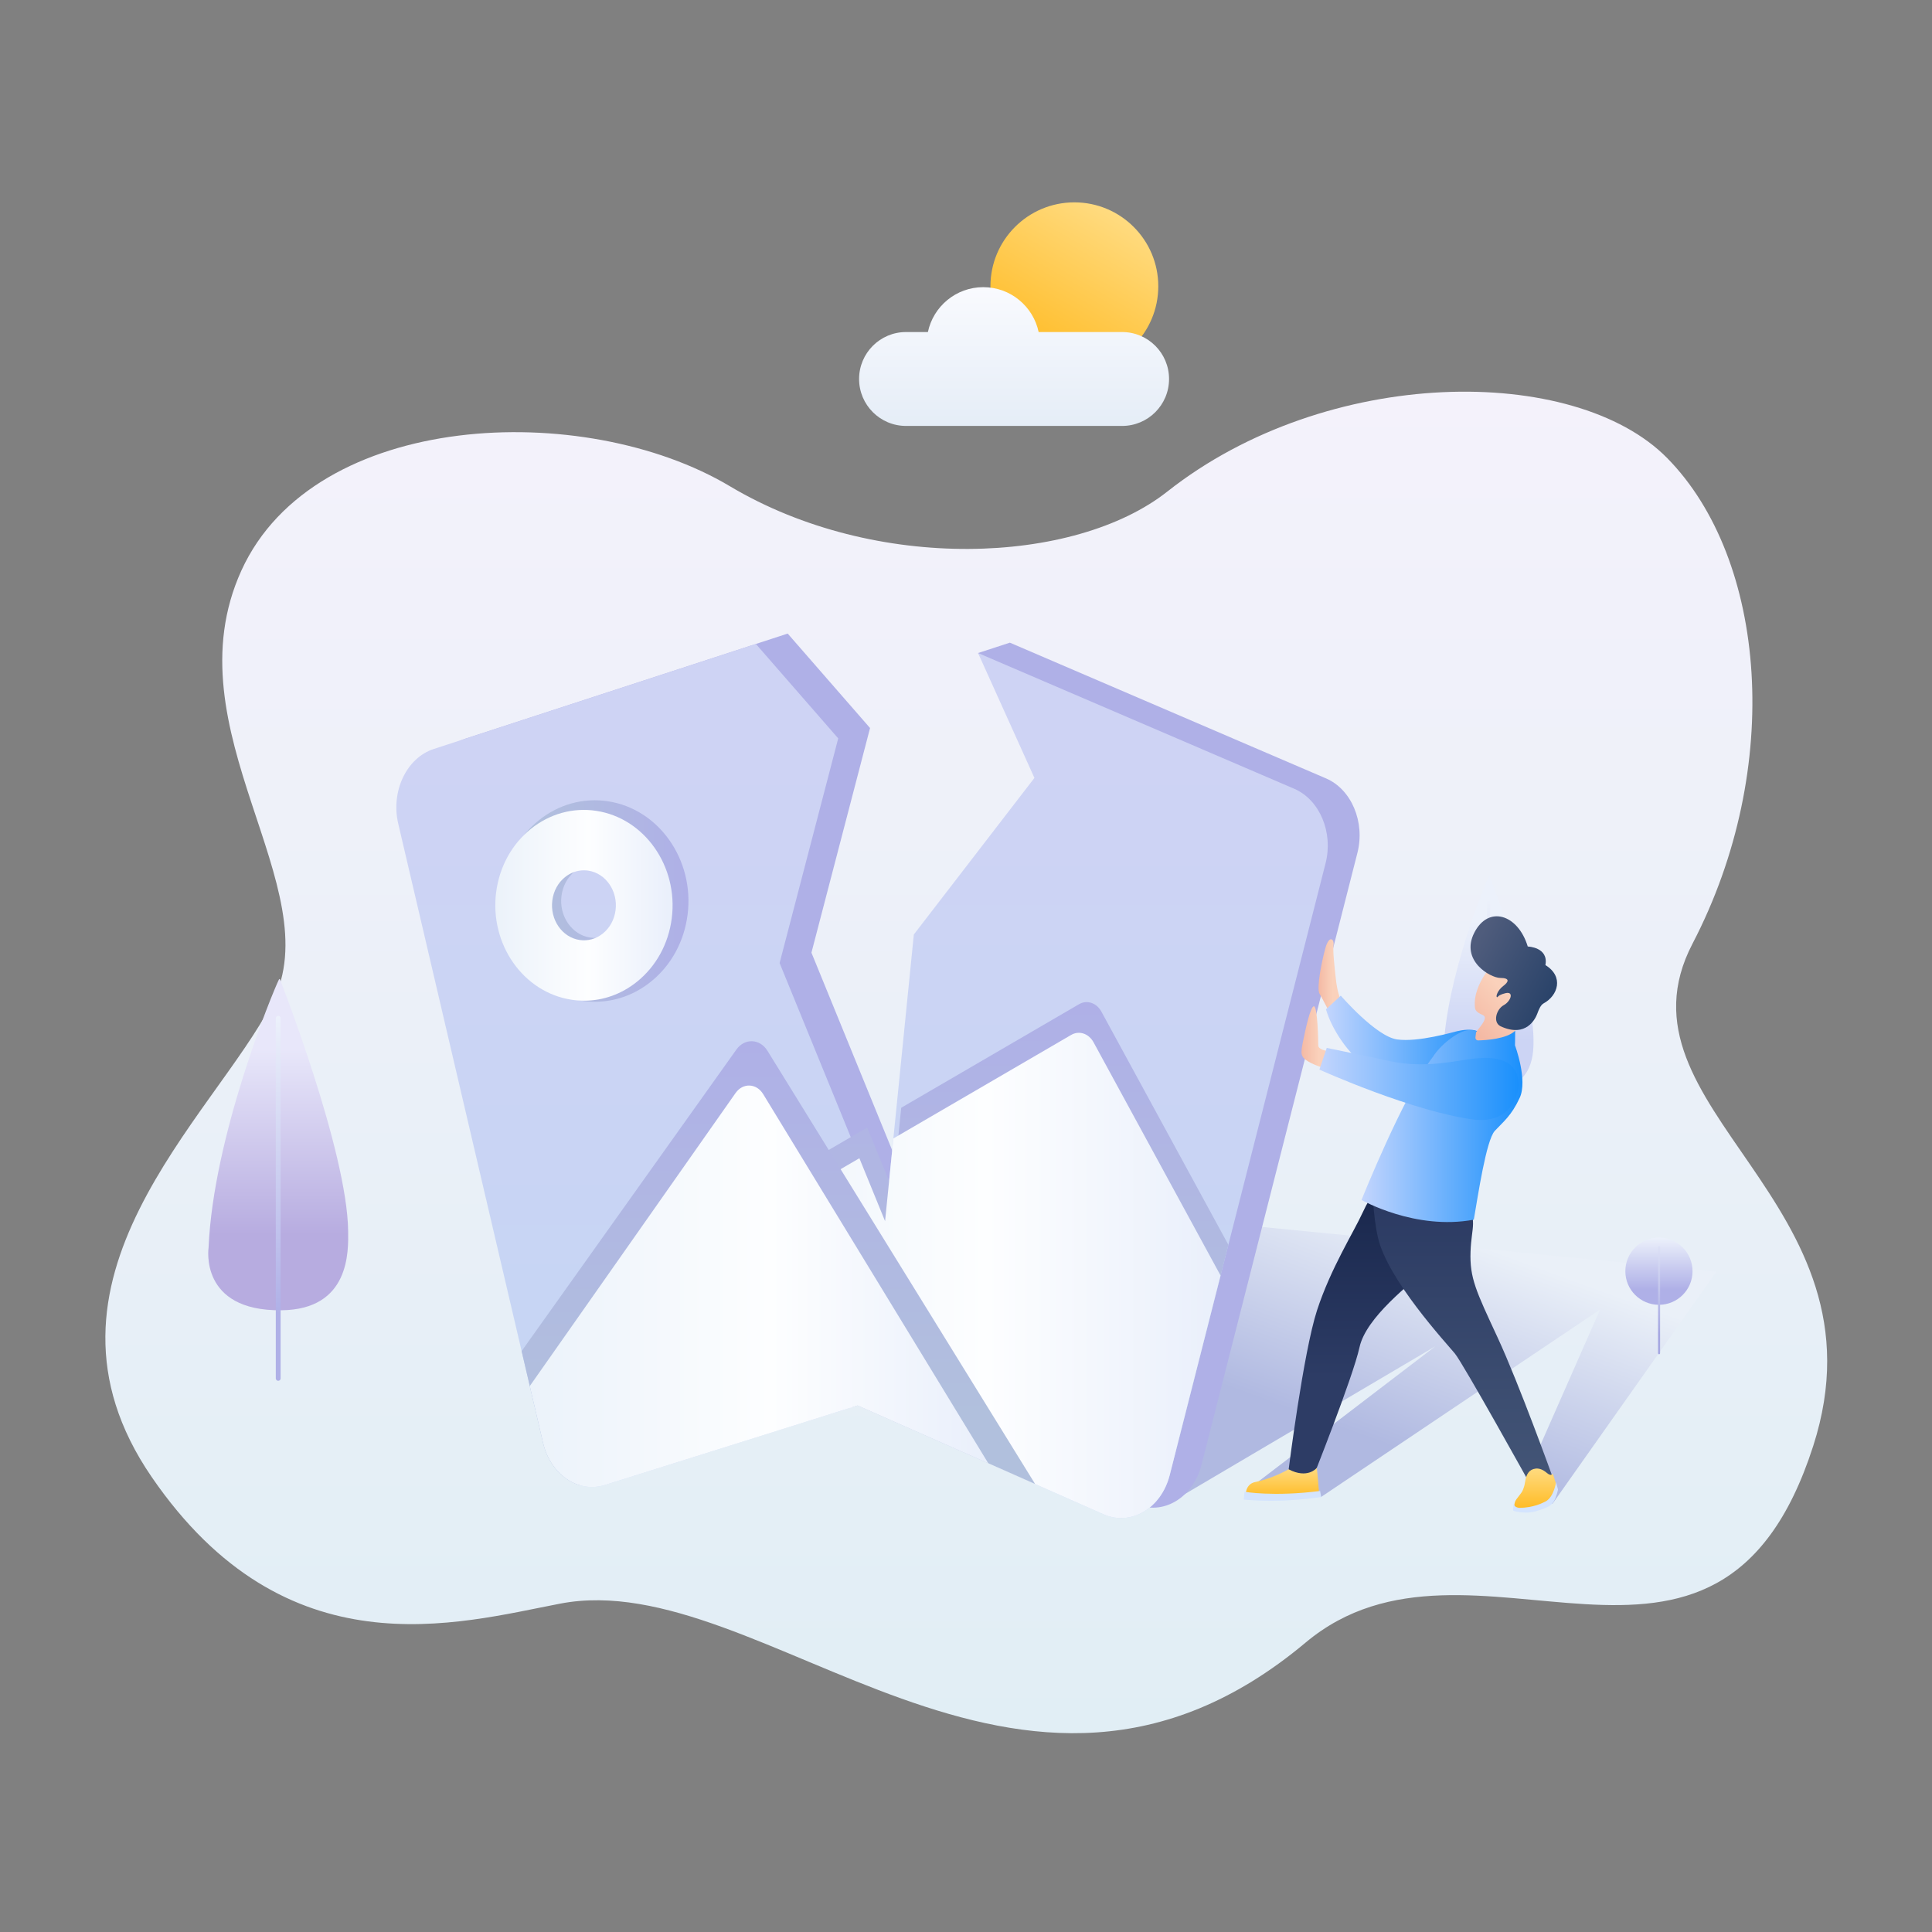 <svg enable-background="new 0 0 800 800" viewBox="0 0 800 800" xmlns="http://www.w3.org/2000/svg" xmlns:xlink="http://www.w3.org/1999/xlink"><rect x="0" y="0" width="800" height="800" fill="#808080" stroke="none"/><linearGradient id="a" gradientUnits="userSpaceOnUse" x1="400.117" x2="400.117" y1="162.188" y2="717.679"><stop offset="0" stop-color="#f4f2fb"/><stop offset="1" stop-color="#e1eef5"/></linearGradient><linearGradient id="b" gradientUnits="userSpaceOnUse" x1="492.441" x2="551.602" y1="631.201" y2="468.657"><stop offset=".34" stop-color="#b0b9e1"/><stop offset=".866" stop-color="#eaf0f8"/></linearGradient><linearGradient id="c" gradientUnits="userSpaceOnUse" x1="115.199" x2="115.199" y1="542.574" y2="405.4"><stop offset=".227" stop-color="#b7ace0"/><stop offset=".789" stop-color="#e8e7fa"/></linearGradient><linearGradient id="d" gradientUnits="userSpaceOnUse" x1="115.201" x2="115.201" y1="420.631" y2="571.765"><stop offset="0" stop-color="#ecf1fb"/><stop offset=".818" stop-color="#afb0e7"/></linearGradient><linearGradient id="e" gradientUnits="userSpaceOnUse" x1="616.328" x2="616.328" y1="451.052" y2="362.728"><stop offset=".227" stop-color="#ccd4f4"/><stop offset=".789" stop-color="#ecf1fb"/></linearGradient><linearGradient id="f" gradientUnits="userSpaceOnUse" x1="616.329" x2="616.329" y1="372.535" y2="469.848"><stop offset="0" stop-color="#ecf1fb"/><stop offset="1" stop-color="#a6a8e2"/></linearGradient><linearGradient id="g"><stop offset="0" stop-color="#ffdb80"/><stop offset="1" stop-color="#ffbb24"/></linearGradient><linearGradient id="h" gradientUnits="userSpaceOnUse" x1="462.246" x2="427.491" xlink:href="#g" y1="88.446" y2="148.642"/><linearGradient id="i" gradientUnits="userSpaceOnUse" x1="419.909" x2="419.909" y1="118.912" y2="176.366"><stop offset="0" stop-color="#f9fafe"/><stop offset="1" stop-color="#e5edf7"/></linearGradient><linearGradient id="j" gradientUnits="userSpaceOnUse" x1="686.93" x2="686.93" y1="540.292" y2="512.464"><stop offset=".227" stop-color="#afb0e7"/><stop offset="1" stop-color="#ecf1fb"/></linearGradient><linearGradient id="k" gradientUnits="userSpaceOnUse" x1="686.979" x2="686.979" y1="515.978" y2="560.774"><stop offset="0" stop-color="#dde1f6"/><stop offset=".818" stop-color="#a6a8e2"/></linearGradient><linearGradient id="l" gradientUnits="userSpaceOnUse" x1="356.962" x2="356.962" y1="266.66" y2="628.602"><stop offset=".116" stop-color="#ced3f4"/><stop offset=".847" stop-color="#c6d5f4"/></linearGradient><linearGradient id="m"><stop offset=".15" stop-color="#b1c0dd"/><stop offset="1" stop-color="#afb0e7"/></linearGradient><linearGradient id="n" gradientUnits="userSpaceOnUse" x1="207.554" x2="285.084" xlink:href="#m" y1="373.087" y2="373.087"/><linearGradient id="o"><stop offset="0" stop-color="#ebf2fa"/><stop offset=".525" stop-color="#fdfeff"/><stop offset="1" stop-color="#e9effb"/></linearGradient><linearGradient id="p" gradientUnits="userSpaceOnUse" x1="205.095" x2="278.509" xlink:href="#o" y1="374.872" y2="374.872"/><linearGradient id="q" gradientUnits="userSpaceOnUse" x1="406.36" x2="406.36" xlink:href="#m" y1="615.891" y2="414.953"/><linearGradient id="r" gradientUnits="userSpaceOnUse" x1="300.837" x2="505.404" xlink:href="#o" y1="528.133" y2="528.133"/><linearGradient id="s" gradientUnits="userSpaceOnUse" x1="322.306" x2="322.306" xlink:href="#m" y1="614.92" y2="431.142"/><linearGradient id="t" gradientUnits="userSpaceOnUse" x1="219.375" x2="409.245" xlink:href="#o" y1="532.615" y2="532.615"/><linearGradient id="u" gradientUnits="userSpaceOnUse" x1="568.048" x2="568.048" y1="490.431" y2="612.969"><stop offset="0" stop-color="#18264b"/><stop offset=".652" stop-color="#2d3c65"/></linearGradient><linearGradient id="v" gradientUnits="userSpaceOnUse" x1="605.603" x2="605.603" y1="615.197" y2="488.457"><stop offset="0" stop-color="#445677"/><stop offset="1" stop-color="#293861"/></linearGradient><linearGradient id="w" gradientTransform="matrix(-1 0 0 1 4462.869 0)" gradientUnits="userSpaceOnUse" x1="3931.869" x2="3931.869" xlink:href="#g" y1="607.841" y2="620.407"/><linearGradient id="x"><stop offset="0" stop-color="#f4b9a4"/><stop offset=".652" stop-color="#fad1bb"/></linearGradient><linearGradient id="y" gradientUnits="userSpaceOnUse" x1="545.97" x2="554.758" xlink:href="#x" y1="404.792" y2="404.792"/><linearGradient id="z" gradientUnits="userSpaceOnUse" x1="538.928" x2="549.654" xlink:href="#x" y1="429.517" y2="429.517"/><linearGradient id="A"><stop offset="0" stop-color="#c3d5fd"/><stop offset="1" stop-color="#1a90fc"/></linearGradient><linearGradient id="B" gradientUnits="userSpaceOnUse" x1="549.051" x2="613.375" xlink:href="#A" y1="431.026" y2="431.026"/><linearGradient id="C" gradientTransform="matrix(-.684 -.729 -.729 .684 5739.913 2837.941)" gradientUnits="userSpaceOnUse" x1="5268.579" x2="5268.579" xlink:href="#x" y1="2091.442" y2="2060.573"/><linearGradient id="D" gradientTransform="matrix(-.881 -.472 -.472 .881 5352.74 1848.924)" gradientUnits="userSpaceOnUse" x1="4870.677" x2="4829.648" y1="960.165" y2="960.165"><stop offset="0" stop-color="#4f5c7c"/><stop offset="1" stop-color="#274168"/></linearGradient><linearGradient id="E" gradientUnits="userSpaceOnUse" x1="563.779" x2="630.437" xlink:href="#A" y1="466.289" y2="466.289"/><linearGradient id="F" gradientUnits="userSpaceOnUse" x1="546.328" x2="628.881" xlink:href="#A" y1="448.846" y2="448.846"/><linearGradient id="G" gradientUnits="userSpaceOnUse" x1="635.826" x2="635.826" xlink:href="#g" y1="608.086" y2="625.009"/><path d="m483.37 203.54c-38.37 30.29-120.74 33.81-181.17-2.22s-172-31.38-202.22 34.87 37.19 131.33 12.78 178.98-105.75 115.05-49.97 196.4 126.6 60.62 169.22 52.45c84.17-16.13 189.79 115.67 308.62 16.13 68.47-57.35 170.44 42.09 210.17-81.36 32.78-101.86-85.67-139.5-49.97-208.03 37.96-72.88 30.67-159.24-10.46-201.06-38.31-38.96-140.75-38.46-207 13.84z" fill="url(#a)"/><path d="m336.35 565 130.75 56.98 21.65-2.21 105.57-62.28-78.04 59.63 30.73 2.76 115.55-77.63-30.7 69.72 10.97 10.74 67.88-96.14-213.13-20.98z" fill="url(#b)"/><path d="m115.98 405.64s-.22-.57-.52.04c-2.7 5.49-27.15 64.96-29.09 110.86 0 0-4.08 26.37 30.11 26.02 28.54-.29 27.78-24.6 27.68-32.79-.38-33.22-28.18-104.13-28.18-104.13z" fill="url(#c)"/><path d="m115.2 571.76c-.55 0-1-.45-1-1v-149.13c0-.55.45-1 1-1s1 .45 1 1v149.13c0 .56-.45 1-1 1z" fill="url(#d)"/><path d="m616.83 362.88s-.14-.37-.33.03c-1.74 3.53-17.48 41.83-18.73 71.38 0 0-2.63 16.98 19.39 16.76 18.38-.18 17.89-15.84 17.82-21.11-.25-21.4-18.15-67.06-18.15-67.06z" fill="url(#e)"/><path d="m616.33 469.85c-.36 0-.64-.29-.64-.64v-96.02c0-.36.29-.64.64-.64s.64.29.64.64v96.02c0 .35-.29.64-.64.64z" fill="url(#f)"/><circle cx="444.87" cy="118.54" fill="url(#h)" r="34.75"/><path d="m464.65 137.49h-34.57c-2.23-10.61-11.65-18.58-22.93-18.58s-20.69 7.97-22.93 18.58h-9.05c-10.73 0-19.44 8.7-19.44 19.44 0 10.73 8.7 19.44 19.44 19.44h89.47c10.73 0 19.44-8.7 19.44-19.44 0-10.73-8.7-19.44-19.43-19.44z" fill="url(#i)"/><circle cx="686.93" cy="526.38" fill="url(#j)" r="13.91"/><path d="m686.98 560.77c-.24 0-.43-.19-.43-.43v-43.94c0-.24.19-.43.43-.43s.43.19.43.43v43.94c0 .24-.19.43-.43.43z" fill="url(#k)"/><path d="m549.08 322.32-130.92-56.21-13.17 4.3 36.52 47.42-49.93 64.84-11.91 118.68-43.67-106.87 24.27-93.02-34.1-39.11-133.39 43.5c-11.24 3.66-17.83 17.51-14.71 30.87l59.98 256.38c3.09 13.2 14.51 20.99 25.64 17.49l104.63-32.91 101.75 45.04c11.36 5.03 23.94-2.39 27.46-16.2l64.55-253.38c3.24-12.75-2.47-26.3-13-30.82z" fill="#afb0e7"/><path d="m535.91 326.61-130.92-56.21 23.34 51.72-49.93 64.84-11.91 118.68-43.67-106.87 24.27-93.02-34.1-39.11-133.39 43.5c-11.24 3.66-17.83 17.51-14.71 30.87l59.98 256.38c3.09 13.2 14.51 20.99 25.64 17.49l104.63-32.91 101.75 45.04c11.36 5.03 23.94-2.39 27.46-16.2l64.55-253.38c3.25-12.75-2.46-26.29-12.99-30.82z" fill="url(#l)"/><path d="m246.39 414.8c-1.8 0-3.62-.13-5.43-.41-21.14-3.17-35.96-24.26-33.04-47.01 1.43-11.12 6.82-20.96 15.17-27.69 8.24-6.63 18.39-9.44 28.58-7.91 21.14 3.17 35.96 24.26 33.04 47.01-1.43 11.12-6.82 20.96-15.17 27.69-6.77 5.45-14.83 8.32-23.15 8.32zm-.09-57.02c-2.95 0-5.83 1.03-8.24 2.97-3.06 2.46-5.03 6.09-5.56 10.2-1.08 8.39 4.28 16.15 11.93 17.29 3.61.54 7.22-.46 10.16-2.83 3.06-2.46 5.03-6.09 5.56-10.2 1.08-8.39-4.28-16.15-11.93-17.29-.65-.09-1.29-.14-1.92-.14z" fill="url(#n)"/><path d="m241.87 414.37c-1.71 0-3.42-.13-5.14-.39-20.02-3-34.05-22.98-31.29-44.52 1.35-10.53 6.46-19.84 14.37-26.22 7.8-6.28 17.41-8.94 27.06-7.49 20.02 3 34.05 22.98 31.29 44.52-1.35 10.53-6.46 19.84-14.37 26.22-6.41 5.16-14.04 7.88-21.92 7.88zm-.09-53.99c-2.8 0-5.52.97-7.81 2.81-2.9 2.33-4.77 5.76-5.27 9.66-1.02 7.94 4.05 15.29 11.3 16.38 3.42.51 6.84-.44 9.62-2.68 2.9-2.33 4.77-5.76 5.27-9.66 1.02-7.94-4.05-15.29-11.3-16.38-.6-.09-1.21-.13-1.81-.13z" fill="url(#p)"/><path d="m456.06 418.89c-2-3.66-5.98-4.98-9.27-3.06l-73.62 42.87-3.44 34.24-10.64-26.05-55.01 32.03 51.27 71.3 3.03-.95 101.75 45.04c11.37 5.03 23.94-2.39 27.46-16.2l21.06-82.65z" fill="url(#q)"/><path d="m452.82 431.6c-2-3.66-5.98-4.98-9.27-3.06l-73.62 42.87-3.44 34.24-10.64-26.05-55.01 32.03 51.27 71.3 3.03-.95 101.75 45.04c11.37 5.03 23.94-2.39 27.46-16.2l21.06-82.65z" fill="url(#r)"/><path d="m317.77 435.08c-3.11-5.03-9.42-5.28-12.82-.52l-88.96 124.91 8.87 37.93c2.08 8.9 7.95 15.33 14.96 17.51 1.48-.12 2.97-.4 4.46-.86l107.99-31.55.49.21 2.37-.75 73.48 32.52z" fill="url(#s)"/><path d="m409.24 605.94-93.22-152.88c-2.77-4.55-8.4-4.78-11.43-.47l-85.22 121.35 5.49 23.47c3.09 13.2 14.51 20.99 25.64 17.49l104.63-32.91z" fill="url(#t)"/><path d="m602.57 496.71s-.95 19.54-9.87 27.24c-8.93 7.7-27.05 21.53-29.76 33.94s-19.73 55.08-19.73 55.08l-9.67-4.01s6.14-49 11.82-66.4 15.15-32.3 18.8-40.29 7.44-11.84 7.44-11.84z" fill="url(#u)"/><path d="m568.34 490.72s-.02 11.72 2.23 21.68c3.96 17.49 28.34 43.78 31.86 48.06s31.5 54.74 31.5 54.74l8.93-3.71s-13.78-38.34-22.71-57.6c-8.93-19.25-11.63-24.67-11.23-35.65.41-10.98 3.11-11.69-2.3-23.25s-38.28-4.27-38.28-4.27z" fill="url(#v)"/><path d="m545.24 607.84s-3.76 4.72-11.66.56c-4.41 2.53-10.01 4.54-13.87 5.29-3.85.75-4.26 5.22-3.69 6.45 5.16-.25 19.95 1.49 30.18-1.64-.51-7.56-.96-10.66-.96-10.66z" fill="url(#w)"/><path d="m514.99 620.95.34-3.25s11.72 2.13 31.3-.31c.25 1.65.48 2.46.48 2.46s-14.85 2.66-32.12 1.1z" fill="#d4e4fe"/><path d="m554.76 412.98s-1.07-2.57-1.62-7.67c-.56-5.11-1.29-11.5-.96-14.04s-1.85-4.12-3.35 1.26c-1.5 5.37-3.8 16.77-2.43 18.96s4.84 9.36 5.05 9.17c.19-.19 3.31-7.68 3.31-7.68z" fill="url(#y)"/><path d="m549.65 435.19s-3.79-.51-3.77-2.31c.02-1.79-.31-16.02-1.78-16.19-1.46-.18-3.52 9.48-4.55 14.54s-1.08 6.31 1.99 8.2 7.1 2.9 7.1 2.9z" fill="url(#z)"/><path d="m549.05 417.95 6.14-5.67s14.56 16.9 23.33 18.13 23.39-3.1 24.86-3.42 6.8-1.55 9.59.75-9.64 22.03-9.64 22.03-24.04-1.23-40.07-10.54c-3.51-1.87-11.42-11.71-14.21-21.28z" fill="url(#B)"/><path d="m620.24 397.06s-10.46 9.51-9.51 19.95c.07 1.17.58 2.16 3.24 3.28 2.67 1.12-1.43 5.22-3.69 8.23s12.4 8.19 12.5 8.01c.09-.18 7.63-16.32 10.76-21.69s-13.3-17.78-13.3-17.78z" fill="url(#C)"/><path d="m632.61 391.93s8.71.23 7.31 7.69c7.79 4.78 5.16 12.7-.78 15.88-1.21.7-1.94 2.49-2.61 4.31-.68 1.82-4.46 10.09-15.17 5.15-3.38-1.7-1.71-7.08 1.29-8.73 3-1.64 4.36-5.84.76-4.98s-3.13 1.95-3.59 1.63.29-2.82 2.61-4.57 2.92-3.35-1.2-3.37-16.62-7.15-10.78-18.68c5.85-11.54 18.12-7.7 22.16 5.67z" fill="url(#D)"/><path d="m563.78 496.87s17.35-43.37 29.52-59.2c2.98-4.78 10.07-10.62 14.66-11.11 2.84-.09 3.31.39 3.31.39l-.32 2.58c-.08.69.43 1.3 1.09 1.28 3.24-.07 11.89-.6 15.36-4 0 3.85-.08 6.04-.08 6.04s5.39 14.37 1.94 21.78c-3.45 7.42-6.7 9.77-10.28 13.62s-6.95 26.67-8.71 36.79c-24.22 4.55-46.49-8.17-46.49-8.17z" fill="url(#E)"/><path d="m549.37 433.92-3.04 8.98s39.2 17.72 64.76 20.79c7.51.57 15.42-1.78 17.79-13.55.07-4.63-.88-13.69-18.19-11.84-7.1.71-20.29 4.28-34.9 1.14-14.62-3.13-26.42-5.52-26.42-5.52z" fill="url(#F)"/><path d="m631.58 613.22c.45-2.78 1.62-4.78 4.26-5.1s4.46 1.71 5.14 2.14 1.29.77 2.03-.02c.93 2.91 1.62 5.21 1.62 5.21s-1.12 5.54-4.54 7.15c-3.42 1.6-9.21 3.18-12.68 2.01-.46-.32-.56-1.07-.13-2.57s2.69-3.42 3.35-5.16c.67-1.75.73-2.29.95-3.66z" fill="url(#G)"/><path d="m644.31 613.77s-.8 5.88-4.15 7.86c-1.55.8-5.24 2.66-10.91 2.75-.53-.04-2.56-.24-2.4-2.1-.28 2.34-.51 3.01-.14 3.28s5.11 1.46 9.36.19 6.2-2.15 7.36-4.1c1.15-1.95 1.71-4.88 1.71-4.88z" fill="#d4e4fe"/></svg>